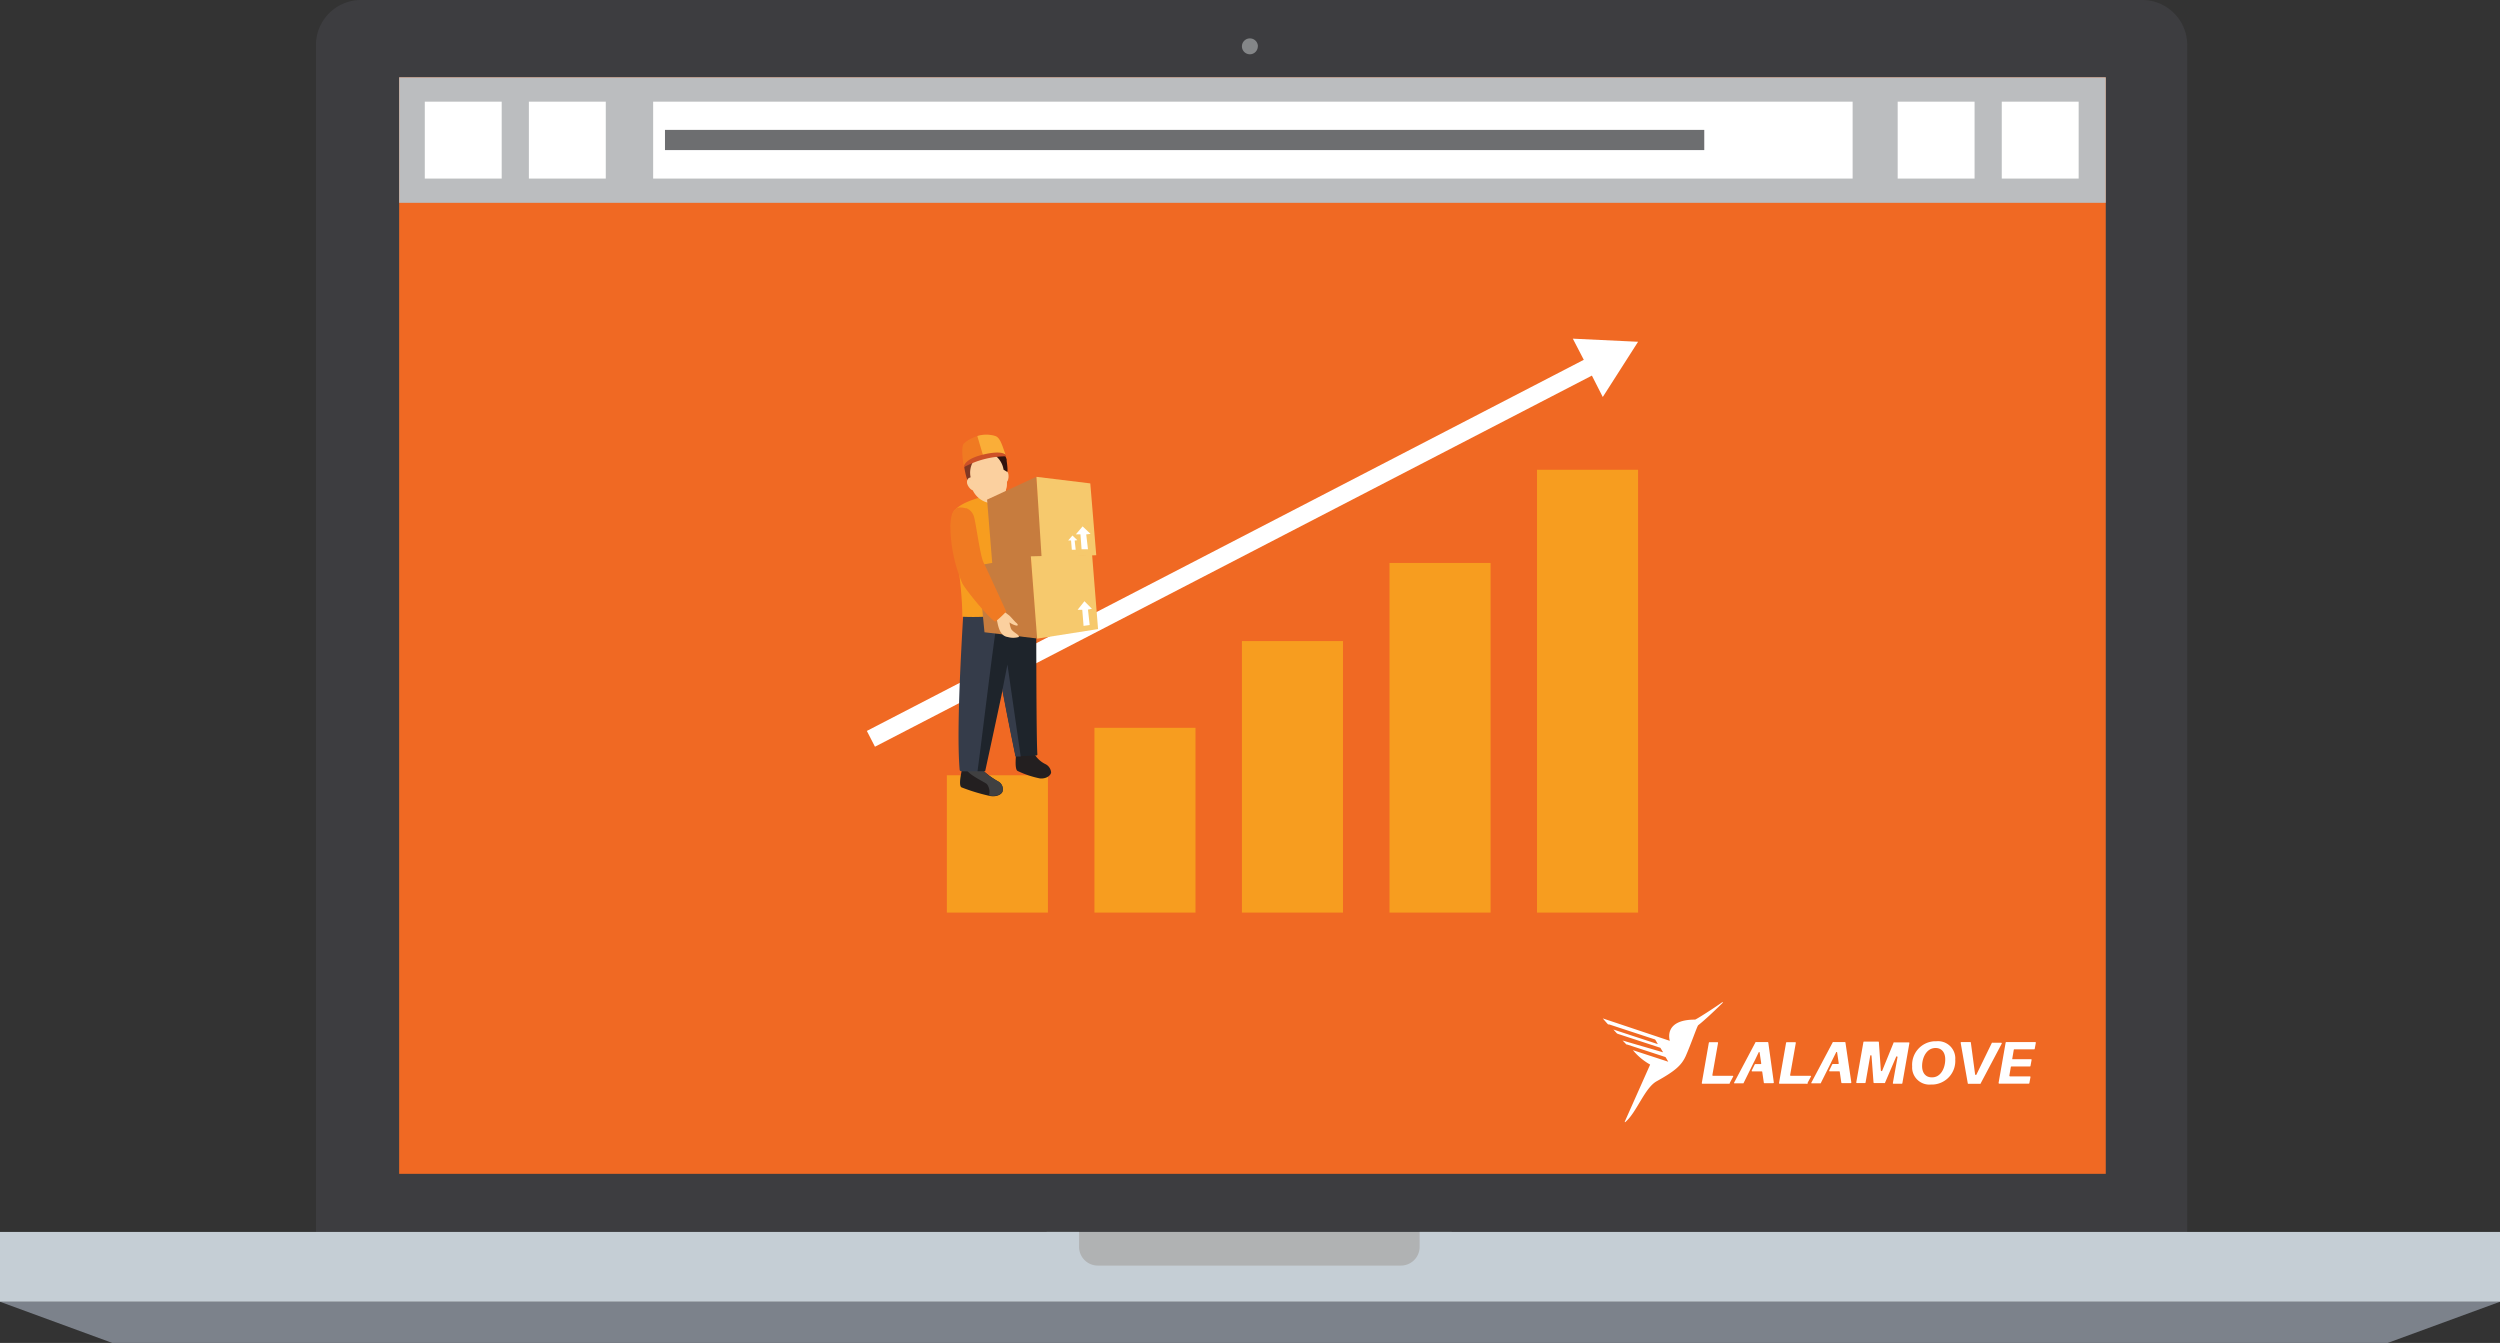 <svg id="Layer_1" data-name="Layer 1" xmlns="http://www.w3.org/2000/svg" width="289.67" height="155.6" viewBox="0 0 289.67 155.6"><rect x="0" y="0" width="289.67" height="155.6" fill="#333333" stroke="none"/><title>vectors-graphics-images</title><path d="M248.22,0H41.81a5.22,5.22,0,0,0-5.2,5.2V142.76H253.43V5.2A5.22,5.22,0,0,0,248.22,0Z" fill="#3d3d40"/><rect x="46.25" y="8.96" width="197.74" height="127.05" fill="#f06923"/><path d="M276.66,155.6H13L0,150.83H289.67Z" fill="#7c828b"/><path d="M145.74,5.37a.92.92,0,0,1-.92.92h0a.92.92,0,1,1,0-1.84h0a.92.92,0,0,1,.93.91Z" fill="#848688"/><rect x="121.27" y="142.74" width="46.94" height="4.77" fill="#b0b2b3"/><path d="M164.49,142.74v1.73a2.17,2.17,0,0,1-2.17,2.17H127.2a2.17,2.17,0,0,1-2.17-2.17v-1.73H0v8.09H289.67v-8.09Z" fill="#c5ced5"/><rect x="46.25" y="8.96" width="197.74" height="14.54" fill="#bbbdbf"/><rect x="49.22" y="11.78" width="8.91" height="8.91" fill="#fff"/><rect x="61.28" y="11.78" width="8.91" height="8.91" fill="#fff"/><rect x="219.88" y="11.78" width="8.91" height="8.91" fill="#fff"/><rect x="231.94" y="11.78" width="8.91" height="8.91" fill="#fff"/><rect x="75.68" y="11.78" width="138.98" height="8.91" fill="#fff"/><rect x="77.05" y="15.05" width="120.42" height="2.34" fill="#6d6e70"/><path d="M220.34,125.57h-.94a.07.07,0,0,1-.08-.07h0l.54-3a.07.07,0,0,0-.06-.09.09.09,0,0,0-.08,0l-1.32,3.08a.08.08,0,0,1-.07,0h-1.17a.08.08,0,0,1-.08-.07l-.23-3.08a.07.07,0,0,0-.08-.07.07.07,0,0,0-.07.06l-.54,3.1a.07.07,0,0,1-.07.06h-.94a.07.07,0,0,1-.07-.07v0l.83-4.67s0-.06.07-.06h1.65s.07,0,.07.07l.23,3.27a.08.08,0,0,0,.08.07s.05,0,.06,0l1.35-3.32a.05.05,0,0,1,.06,0h1.69a.07.07,0,0,1,.07.07h0l-.82,4.68A.08.08,0,0,1,220.34,125.57Z" fill="#fff"/><path d="M226.55,122.74a2.73,2.73,0,0,1-2.53,2.92h-.25a2,2,0,0,1-2.21-1.82,2.44,2.44,0,0,1,0-.27,2.73,2.73,0,0,1,2.53-2.92h.25a2,2,0,0,1,2.21,1.82A1.22,1.22,0,0,1,226.55,122.74Zm-1.16,0c0-.78-.39-1.31-1.12-1.31-1.06,0-1.56,1.14-1.56,2.09,0,.77.39,1.31,1.12,1.31C224.89,124.86,225.39,123.72,225.39,122.77Z" fill="#fff"/><path d="M228,125.51l-.82-4.68a.08.08,0,0,1,.06-.09h1.05a.07.07,0,0,1,.07.07l.49,3.67a.06.06,0,0,0,.08.06.07.07,0,0,0,.06,0l1.81-3.72a.1.1,0,0,1,.07,0h1a.09.09,0,0,1,.08.08s0,0,0,0l-2.48,4.68a.08.08,0,0,1-.07,0h-1.32A.07.07,0,0,1,228,125.51Z" fill="#fff"/><path d="M233.25,122.73h2.08a.07.07,0,0,1,.07.07h0l-.13.7s0,.06-.07.07h-2.13s-.07,0-.08.06l-.17,1a.1.1,0,0,0,.07.09h2.31a.07.07,0,0,1,.07.07v0l-.13.71a.07.07,0,0,1-.07.06h-3.42a.09.09,0,0,1-.08-.08h0l.82-4.67a.08.08,0,0,1,.08-.07h3.35a.08.08,0,0,1,.07.08h0l-.13.7s0,.06-.07.06h-2.29a.08.08,0,0,0-.07.07l-.17,1a.07.07,0,0,0,.05.09Z" fill="#fff"/><path d="M200.38,125.57h-3.12a.08.08,0,0,1-.08-.07h0l.82-4.68a.08.08,0,0,1,.08-.06H199a.07.07,0,0,1,.07.07h0l-.66,3.73a.08.08,0,0,0,.06.09h2.29a.07.07,0,0,1,.07.07s0,0,0,0l-.41.77A.06.06,0,0,1,200.38,125.57Z" fill="#fff"/><path d="M209.33,125.57h-3.12a.08.08,0,0,1-.08-.07h0l.82-4.68a.08.08,0,0,1,.08-.06H208a.07.07,0,0,1,.08.07h0l-.66,3.73a.08.08,0,0,0,.06.09h2.29a.07.07,0,0,1,.07.07s0,0,0,0l-.41.77A.05.05,0,0,1,209.33,125.57Z" fill="#fff"/><path d="M213.83,120.81a.07.07,0,0,0-.07-.07h-1.33a.08.08,0,0,0-.06,0l-2.48,4.68a.07.07,0,0,0,0,.1h1a.08.08,0,0,0,.07,0l.16-.32h0l1-2h0l.14-.29.1-.2h0l.4-.8a.07.07,0,0,1,.1,0,.05.05,0,0,1,0,0l.19,1.29a.07.07,0,0,1-.07.08h-.59a.13.13,0,0,0-.1.06l-.32.65a.11.11,0,0,0,0,.14.07.07,0,0,0,.06,0h1.07a.07.07,0,0,1,.07.07l.18,1.24a.09.09,0,0,0,.08.06h1a.08.08,0,0,0,.08-.08h0Z" fill="#fff"/><path d="M204.89,120.81a.08.08,0,0,0-.07-.07h-1.33a.1.1,0,0,0-.07,0l-2.48,4.68a.08.08,0,0,0,0,.1h1a.1.1,0,0,0,.07,0l.07-.14h0l1.06-2.15h0l.1-.2.06-.11h0l.48-1a.07.07,0,0,1,.1,0,.05.05,0,0,1,0,0l.19,1.29a.07.07,0,0,1-.07.08h-.59a.11.11,0,0,0-.1.06l-.32.65a.11.11,0,0,0,0,.14h1.13a.07.07,0,0,1,.07.07l.18,1.23a.08.08,0,0,0,.08.07h1a.09.09,0,0,0,.08-.08h0Z" fill="#fff"/><path d="M196.4,118.14c-3.74,0-2.92,2.46-2.92,2.46L185.71,118s0,0,0,0,0,0,0,0,.27.32.57.65a.19.19,0,0,0,.09.05l.09,0,5.27,1.73a.16.16,0,0,1,.08.06l.28.49h0l-5.15-1.69a0,0,0,0,0,0,0h0l.38.42a.57.57,0,0,0,.13.08l4.89,1.6a.11.11,0,0,1,.07.06l.29.48h0L188,120.56h0v0c.15.15.3.3.44.46l.07,0,4.41,1.44a.2.2,0,0,1,.1.08l.28.48h0l-4.1-1.34s0,0,0,0a0,0,0,0,0,0,0,7,7,0,0,0,2,1.67l-2.94,6.61a0,0,0,0,0,0,.06h.05c1.32-1.09,2.26-4,3.67-4.75,2-1.12,2.82-1.77,3.33-2.88.59-1.32,1.34-3.51,1.46-3.6.8-.62,2.24-2,2.85-2.61a0,0,0,0,0,0-.06s0,0-.06,0C198.69,116.75,196.52,118.14,196.4,118.14Z" fill="#fff"/><rect x="109.71" y="89.83" width="11.71" height="15.91" fill="#f79d1f"/><rect x="126.81" y="84.33" width="11.71" height="21.41" fill="#f79d1f"/><rect x="143.9" y="74.28" width="11.71" height="31.46" fill="#f79d1f"/><rect x="161" y="65.23" width="11.71" height="40.51" fill="#f79d1f"/><rect x="178.09" y="54.43" width="11.71" height="51.31" fill="#f79d1f"/><path d="M189.8,39.6l-7.56-.36,1.27,2.45-83.07,43,.94,1.83,83.07-43L185.71,46Z" fill="#fff"/><path d="M113.44,88.54c0,.49,1.18,1.4,2.19,2a1,1,0,0,1,.55,1.09c0,.32-.6.76-1.47.6a22.18,22.18,0,0,1-3.3-1c-.44-.22.11-2.29.11-2.29Z" fill="#231f20"/><path d="M116.17,91.61a1,1,0,0,0-.54-1.09c-1-.55-2.12-1.42-2.19-1.92h-.21l-1.25.18c-.4.73,1.94,1.72,2.36,2.06a1.46,1.46,0,0,1,.24,1.35l.12,0c.87.16,1.47-.28,1.47-.6" fill="#404041"/><path d="M119.54,86.62a3,3,0,0,0,1.62,1.93,1.19,1.19,0,0,1,.63.93c0,.3-.46.77-1.27.72a11.1,11.1,0,0,1-2.59-.86c-.43-.14-.18-2.09-.18-2.09Z" fill="#231f20"/><path d="M120.07,71.83c0,1.13,0,14,.13,15.57a.12.12,0,0,1-.14.13h0c-1.16.08-2.38.08-2.38.08s-2.1-10.1-2.1-11.42.8-5.88.8-5.88Z" fill="#1e242b"/><path d="M111.72,69.15c0,.86-1,14.5-.53,20,0,.06,0,.22.28.22l2.57,0s2.85-13.07,3.38-15.94a8.61,8.61,0,0,0-.18-4.56Z" fill="#353c4a"/><path d="M117.5,73.41a10.86,10.86,0,0,0,.12-3.22,3.27,3.27,0,0,0-2,1.39c-.29.84-2,15.33-2.36,17.78h.89S117,76.28,117.5,73.41" fill="#1e242b"/><path d="M111.5,71.46c0-4.34-1.19-10-1.17-11.55,0-1.71,3.93-2.42,4.7-2.68s1.38,4.14,1.77,6.21,0,7.61-.8,7.87a29.4,29.4,0,0,1-4.5.15" fill="#f79d1f"/><path d="M116.6,55c.3,1.64-.34,3.13-1.43,3.33a2.67,2.67,0,0,1-2.71-2.44c-.29-1.64-1-3.16,1.33-3.64s2.52,1.11,2.81,2.75" fill="#fbd09f"/><path d="M112.78,52.1a2.17,2.17,0,0,0-1,2.34c.23,1.19.36,1.22.36,1.22l.32-.38a2.53,2.53,0,0,1,.23-1.67,1.39,1.39,0,0,1,1.13-.57Z" fill="#803823"/><path d="M112.35,55.33c-.2.07-.54.5-.09,1.11s.7.28.7.28Z" fill="#fbd09f"/><path d="M116.19,54.39c.2,0,.73.14.67.89s-.44.61-.44.61Z" fill="#fbd09f"/><path d="M116.59,55c-.29-1.61-.5-3.18-2.69-2.78a1.7,1.7,0,0,0-.14.29l1.54,5.78c1-.3,1.57-1.73,1.29-3.29" fill="#fbd09f"/><path d="M114.05,51.82a2.09,2.09,0,0,1,2.59,1.42s0,.11,0,.16c.17,1.2.07,1.28.07,1.28l-.43-.26a2.57,2.57,0,0,0-.79-1.49c-.62-.42-1.57.06-1.57.06Z" fill="#30130e"/><path d="M111.69,54.13c.27-.26,1.63-1.71,4.81-1.44-.47-1.4-.67-2-1.2-2.18a4,4,0,0,0-3.61.87c-.43.43,0,2.75,0,2.75" fill="#f07a22"/><path d="M116.51,52.7c-.48-1.4-.68-2-1.2-2.18a3.48,3.48,0,0,0-2.07,0l.69,2.34a7.18,7.18,0,0,1,2.57-.19" fill="#faae38"/><path d="M111.69,54.13a10.35,10.35,0,0,1,4.9-1.26s-.09-.18-.09-.18-.36-.57-2.66,0-2.15,1.45-2.15,1.45" fill="#cc5027"/><path d="M120.82,64.56,115,65.65l-.63-7.76,5.7-2.64Z" fill="#c77c3e"/><path d="M120.09,55.25l6.24.76.69,8.32-6.33.27Z" fill="#f6c96d"/><path d="M119.44,64.44l.81,9.55-6.18-.73-.75-7.75Z" fill="#c77c3e"/><path d="M120.17,74l7.06-1.11-.69-8.6-7.1.17Z" fill="#f6c96d"/><path d="M116,70.54a9.29,9.29,0,0,0,.91.75c.23.19.62.69.86.89s.22.4-.17.26a2.08,2.08,0,0,1-.63-.32,3.15,3.15,0,0,0,.16.69c.14.42,1.06.75.91,1a2.29,2.29,0,0,1-1.27,0c-.66-.09-1-.67-1.19-1.63a5,5,0,0,0-.42-1.26Z" fill="#fbd09f"/><path d="M111.94,58.9c-.71-.16-1.75-.44-1.82,2a17.3,17.3,0,0,0,1.38,6.69c.51.94,3.42,4.43,3.85,4.43a13.61,13.61,0,0,0,1.24-1.16s-2.18-4.8-2.62-5.67-.92-4.92-1.16-5.45a1.49,1.49,0,0,0-.87-.87" fill="#f07a22"/><path d="M118.26,87.61,116.73,77l-.59,3c.62,3.34,1.52,7.66,1.52,7.66h.6" fill="#353c4a"/><path d="M126.36,61.86l-.92-.87-.78.92h.53l.13,1.73.74,0-.2-1.72Z" fill="#fff"/><path d="M124.83,62.59l-.57-.54-.49.57h.33l.09,1.08.45,0-.12-1.07Z" fill="#fff"/><path d="M126.52,70.54l-.87-.88-.79,1,.54,0,.15,1.86.71-.1-.2-1.79Z" fill="#fff"/></svg>